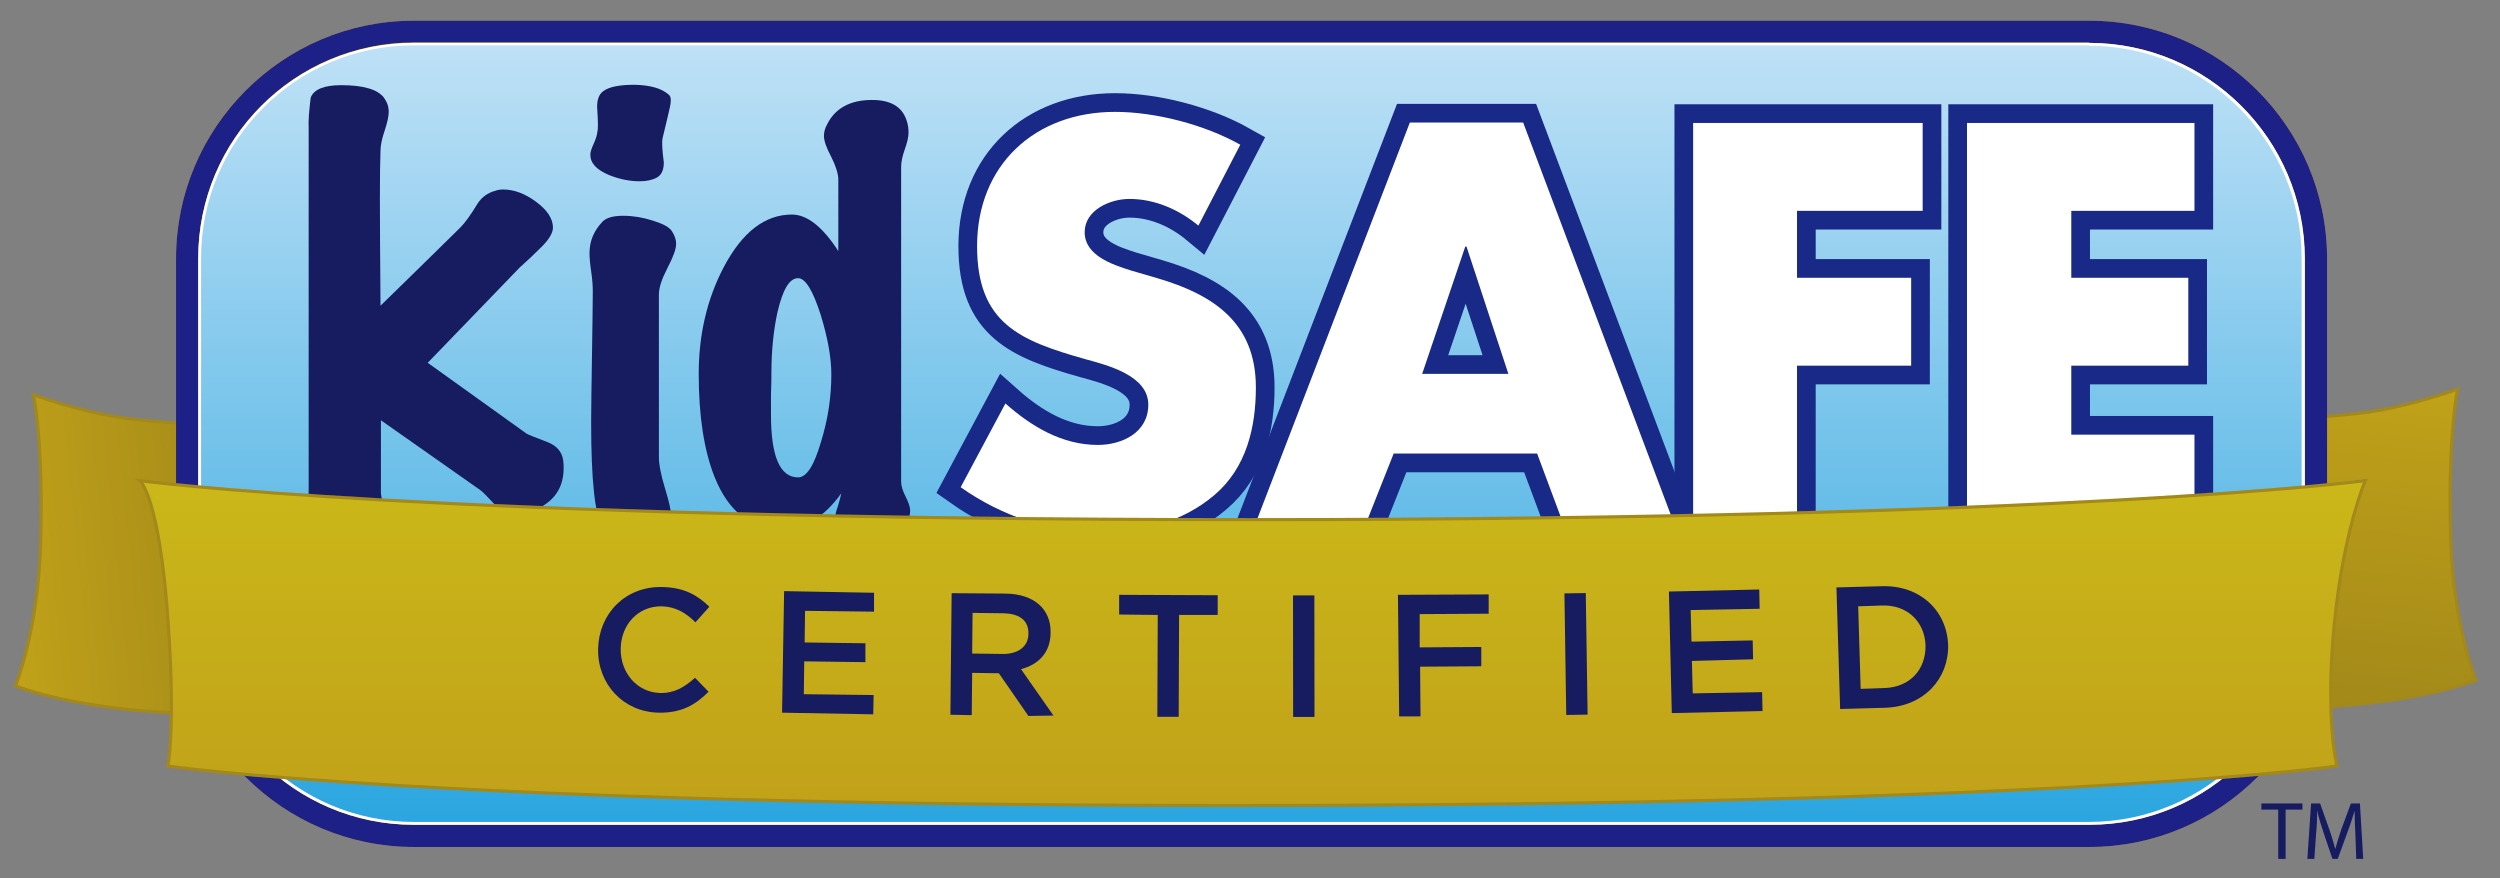 <?xml version="1.0" encoding="UTF-8" standalone="no"?>
<!DOCTYPE svg PUBLIC "-//W3C//DTD SVG 1.1//EN" "http://www.w3.org/Graphics/SVG/1.1/DTD/svg11.dtd">
<svg width="100%" height="100%" viewBox="0 0 609 214" version="1.1" xmlns="http://www.w3.org/2000/svg" xmlns:xlink="http://www.w3.org/1999/xlink" xml:space="preserve" xmlns:serif="http://www.serif.com/" style="fill-rule:evenodd;clip-rule:evenodd;stroke-miterlimit:10;">
    <rect x="0" y="0" width="609" height="214" fill="#808080" stroke="none"/>
    <g id="Artboard1" transform="matrix(0.933,0,0,0.328,0,0)">
        <rect x="0" y="0" width="652" height="652" style="fill:none;"/>
        <clipPath id="_clip1">
            <rect x="0" y="0" width="652" height="652"/>
        </clipPath>
        <g clip-path="url(#_clip1)">
            <g id="Certified_1_" transform="matrix(1.072,0,0,3.05,-18.57,-651.661)">
                <clipPath id="_clip2">
                    <path d="M27.2,346.5C26.6,367.1 21.1,380.7 21.1,380.7C21.1,380.7 37.5,387.2 66.3,387.4C84.3,387.5 76.9,317.4 76.9,317.4C76.9,317.4 56.3,316.8 45.8,315.1C35.4,313.4 25.4,309.7 25.4,309.7C25.4,309.7 28,321.4 27.2,346.5"/>
                </clipPath>
                <g clip-path="url(#_clip2)">
                    <path d="M21.8,394L92.3,386.8L83.7,303.4L13.3,310.6L21.8,394Z" style="fill:url(#_Linear3);fill-rule:nonzero;"/>
                </g>
                <g>
                    <path d="M77,317.5C77,317.5 56.4,316.9 45.9,315.2C35.5,313.5 25.5,309.8 25.5,309.8C25.5,309.8 28,321.4 27.2,346.5C26.6,367.1 21.1,380.7 21.1,380.7C21.1,380.7 37.5,387.2 66.3,387.4C84.4,387.6 77,317.5 77,317.5Z" style="fill:none;fill-rule:nonzero;stroke:rgb(190,143,0);stroke-width:0.76px;"/>
                    <g opacity="0.15">
                        <path d="M77,317.5C77,317.5 56.4,316.9 45.9,315.2C35.5,313.5 25.5,309.8 25.5,309.8C25.5,309.8 28,321.4 27.2,346.5C26.6,367.1 21.1,380.7 21.1,380.7C21.1,380.7 37.5,387.2 66.3,387.4C84.4,387.6 77,317.5 77,317.5" style="fill:rgb(0,100,171);fill-rule:nonzero;"/>
                        <path d="M77,317.5C77,317.5 56.4,316.9 45.9,315.2C35.5,313.5 25.5,309.8 25.5,309.8C25.5,309.8 28,321.4 27.2,346.5C26.6,367.1 21.1,380.7 21.1,380.7C21.1,380.7 37.5,387.2 66.3,387.4C84.4,387.6 77,317.5 77,317.5Z" style="fill:none;fill-rule:nonzero;stroke:rgb(0,100,171);stroke-width:0.76px;"/>
                    </g>
                </g>
                <clipPath id="_clip4">
                    <path d="M595.4,313.8C585,315.5 564.3,316.1 564.3,316.1C564.3,316.1 557,386.2 574.9,386.1C603.7,385.9 620.1,379.4 620.1,379.4C620.1,379.4 614.7,365.8 614,345.2C613.2,320.1 615.7,308.5 615.7,308.5C615.7,308.5 605.9,312.2 595.4,313.8"/>
                </clipPath>
                <g clip-path="url(#_clip4)">
                    <path d="M628.1,309.2L619.5,392.6L549.1,385.4L557.7,302L628.1,309.2Z" style="fill:url(#_Linear5);fill-rule:nonzero;"/>
                </g>
                <g>
                    <path d="M564.4,316.1C564.4,316.1 585,315.5 595.5,313.8C605.9,312.1 615.9,308.4 615.9,308.4C615.9,308.4 613.4,320 614.2,345.1C614.8,365.7 620.3,379.3 620.3,379.3C620.3,379.3 603.9,385.8 575.1,386C557,386.2 564.4,316.1 564.4,316.1Z" style="fill:none;fill-rule:nonzero;stroke:rgb(190,143,0);stroke-width:0.76px;"/>
                    <g opacity="0.15">
                        <path d="M564.4,316.1C564.4,316.1 585,315.5 595.5,313.8C605.9,312.1 615.9,308.4 615.9,308.4C615.9,308.4 613.4,320 614.2,345.1C614.8,365.7 620.3,379.3 620.3,379.3C620.3,379.3 603.9,385.8 575.1,386C557,386.2 564.4,316.1 564.4,316.1" style="fill:rgb(0,100,171);fill-rule:nonzero;"/>
                        <path d="M564.4,316.1C564.4,316.1 585,315.5 595.5,313.8C605.9,312.1 615.9,308.4 615.9,308.4C615.9,308.4 613.4,320 614.2,345.1C614.8,365.7 620.3,379.3 620.3,379.3C620.3,379.3 603.9,385.8 575.1,386C557,386.2 564.4,316.1 564.4,316.1Z" style="fill:none;fill-rule:nonzero;stroke:rgb(0,100,171);stroke-width:0.76px;"/>
                    </g>
                </g>
                <clipPath id="_clip6">
                    <path d="M118.1,221.4C87.7,221.4 62.9,246.2 62.9,276.6L62.9,362C62.9,392.4 87.7,417.2 118.1,417.2L526.2,417.2C556.6,417.2 581.4,392.4 581.4,362L581.4,276.5C581.4,246.1 556.6,221.3 526.2,221.3L118.1,221.3L118.1,221.4Z"/>
                </clipPath>
                <g clip-path="url(#_clip6)">
                    <rect x="62.9" y="221.4" width="518.4" height="195.8" style="fill:url(#_Linear7);"/>
                </g>
                <path d="M526.1,224.1C555.1,224.1 578.6,247.6 578.6,276.6L578.6,362C578.6,391 555.1,414.5 526.1,414.5L118.1,414.5C89.1,414.5 65.6,391 65.6,362L65.6,276.5C65.6,247.5 89.1,224 118.1,224L526.1,224M526.1,218.7L118.1,218.7C86.2,218.7 60.2,244.7 60.2,276.6L60.2,362C60.2,393.9 86.2,419.9 118.1,419.9L526.2,419.9C558.1,419.9 584.1,393.9 584.1,362L584.1,276.5C584,244.6 558.1,218.7 526.1,218.7" style="fill:rgb(227,172,0);fill-rule:nonzero;"/>
                <clipPath id="_clip8">
                    <path d="M118.1,221.4C87.7,221.4 62.9,246.2 62.9,276.6L62.9,362C62.9,392.4 87.7,417.2 118.1,417.2L526.2,417.2C556.6,417.2 581.4,392.4 581.4,362L581.4,276.5C581.4,246.1 556.6,221.3 526.2,221.3L118.1,221.3L118.1,221.4Z"/>
                </clipPath>
                <g clip-path="url(#_clip8)">
                    <rect x="62.9" y="221.4" width="518.4" height="195.8" style="fill:url(#_Linear9);"/>
                </g>
                <path d="M526.1,224.1C555.1,224.1 578.6,247.6 578.6,276.6L578.6,362C578.6,391 555.1,414.5 526.1,414.5L118.1,414.5C89.1,414.5 65.6,391 65.6,362L65.6,276.5C65.6,247.5 89.1,224 118.1,224L526.1,224M526.1,218.7L118.1,218.7C86.2,218.7 60.2,244.7 60.2,276.6L60.2,362C60.2,393.9 86.2,419.9 118.1,419.9L526.2,419.9C558.1,419.9 584.1,393.9 584.1,362L584.1,276.5C584,244.6 558.1,218.7 526.1,218.7" style="fill:rgb(29,32,135);fill-rule:nonzero;"/>
                <clipPath id="_clip10">
                    <path d="M118.1,224.5C89.4,224.5 66,247.9 66,276.6L66,362C66,390.7 89.4,414.1 118.1,414.1L526.2,414.1C554.9,414.1 578.3,390.7 578.3,362L578.3,276.5C578.3,247.8 554.9,224.4 526.2,224.4L118.1,224.4L118.1,224.5Z"/>
                </clipPath>
                <g clip-path="url(#_clip10)">
                    <rect x="66" y="224.5" width="512.3" height="189.7" style="fill:url(#_Linear11);"/>
                </g>
                <g>
                    <path d="M526.1,224.8C554.6,224.8 577.9,248 577.9,276.6L577.9,362C577.9,390.5 554.7,413.8 526.1,413.8L118.1,413.8C89.6,413.8 66.3,390.6 66.3,362L66.3,276.5C66.3,247.9 89.5,224.7 118.1,224.7L526.1,224.7M526.1,224.1L118.1,224.1C89.1,224.1 65.6,247.6 65.6,276.6L65.6,362C65.6,391 89.1,414.5 118.1,414.5L526.2,414.5C555.2,414.5 578.7,391 578.7,362L578.7,276.5C578.6,247.6 555.1,224.1 526.1,224.1" style="fill:white;fill-rule:nonzero;"/>
                    <path d="M154.5,325.8C154.6,326.4 154.6,327.1 154.6,327.7C154.6,333.1 151.6,336.7 145.6,338.6C144.4,339 143.4,339.1 142.5,339.1C140.9,339.1 139.4,338.3 138.1,336.8C136,334.6 134.8,333.3 134.3,333L110.1,316L110.1,333.5C110.1,334.3 110.3,335.3 110.8,336.5C111.3,337.7 111.5,338.6 111.5,339.3C111.5,340.3 111,341.3 110,342.4C107.8,344.7 104.5,345.9 100.3,345.9C96.3,345.9 93.7,344.6 92.5,341.9C92,340.6 91.8,339.3 92,338C92.3,335.7 92.5,334.1 92.5,333.3L92.5,244.7C92.4,243.1 92.6,240.7 93,237.4C93.8,235.4 96.3,234.4 100.4,234.4C105.8,234.4 109.2,235.4 110.8,237.4C111.6,238.5 112,239.6 112,240.9C112,241.9 111.7,243.4 111,245.5C110.3,247.5 110,249.2 110,250.3C109.8,255.5 109.8,264 110,288.1C115,283.2 121.5,276.9 129.4,269.1C130.5,268 131.9,266.1 133.6,263.3C134.6,261.7 136.1,260.6 138,260.1C138.5,259.9 139.2,259.8 139.9,259.8C142.5,259.8 145.2,260.8 147.9,262.8C150.6,264.8 152,266.9 152,269.1C152,270.3 151.1,271.9 149.3,273.7C147.5,275.5 145.7,277.2 143.9,278.8L121.5,302L145.5,319.2C145.7,319.4 147.5,320.1 150.9,321.4C153,322.3 154.2,323.7 154.5,325.8" style="fill:rgb(23,28,97);fill-rule:nonzero;"/>
                    <path d="M182,273C182,274.3 181.3,276.2 179.9,278.9C178.5,281.6 177.8,283.7 177.8,285.4L177.8,325C177.8,326.8 178.3,329.3 179.3,332.6C180.3,335.9 180.8,338.1 180.8,339.4C180.8,341.2 180.1,342.5 178.7,343.4C176.5,344.8 174,345.6 171.4,345.6C168,345.6 165.6,344.4 164.1,342.1C162.2,339.2 161.3,330.6 161.3,316.4C161.3,313 161.4,307.7 161.5,300.4C161.6,293.2 161.7,287.9 161.7,284.6C161.7,283.4 161.6,281.7 161.3,279.7C161,277.7 160.9,276.2 160.9,275.3C160.9,272.3 162,269.8 164.1,267.6C165,266.7 166.6,266.2 169.1,266.2C171.5,266.2 173.9,266.6 176.4,267.4C178.9,268.2 180.4,269 181,270C181.7,271.1 182,272.1 182,273M180.3,236.8C180.6,237.1 180.7,237.5 180.7,238.1C180.7,238.9 180.4,240.3 179.9,242.3C179.3,244.7 178.9,246.4 178.7,247.3C178.5,248.2 178.6,250.2 179,253.2C179,255.1 178.4,256.3 177.3,256.9C176.2,257.5 174.8,257.8 173.1,257.8C170.7,257.8 168.2,257.3 165.7,256.3C162.6,255 161.1,253.4 161.1,251.3C161.1,250.7 161.4,249.8 161.9,248.7C162.4,247.6 162.7,246.7 162.8,245.9C163,245.2 163,243.4 162.8,240.5C162.6,238.3 163.1,236.7 164.2,235.9C165.6,234.8 168.2,234.3 171.9,234.3C175.8,234.4 178.6,235.2 180.3,236.8" style="fill:rgb(23,28,97);fill-rule:nonzero;"/>
                    <path d="M238.4,340.4C237.3,342.8 234,344 228.4,344C224.9,344 222.6,343.3 221.4,341.8C221,341.4 220.7,340.7 220.7,339.9C220.7,339.3 220.9,338.3 221.4,336.9C221.8,335.6 222.1,334.5 222.2,333.8C218.1,339.6 213.2,342.5 207.7,342.5C200.2,342.5 194.8,338.3 191.4,329.9C188.8,323.4 187.5,315 187.5,304.7C187.5,295.2 189.5,286.5 193.6,278.7C198.1,270.2 203.6,265.9 210.2,265.9C213.9,265.9 217.7,268.9 221.5,274.8L221.5,257.4C221.5,256 220.9,254.1 219.8,251.9C218.6,249.7 218,247.9 218,246.8C218,245.9 218.2,245 218.7,244.1C220.6,240.1 224.3,238 229.7,238C234.2,238 237,239.6 238.1,242.9C238.5,244 238.6,245 238.6,246C238.6,247 238.3,248.3 237.7,250C237.1,251.7 236.8,253.1 236.8,254.3L236.8,331C236.8,332 237.2,333.2 237.9,334.6C238.6,336 239,337.1 239,338C239,338.8 238.8,339.6 238.4,340.4M219.8,304.8C219.8,300.7 218.9,295.8 217.2,290.3C215.3,284.4 213.5,281.4 211.7,281.4C209.6,281.4 208,284.1 206.7,289.6C205.7,294.1 205.2,299.2 205.2,304.8C205.2,305.8 205.2,307.4 205.1,309.7L205.1,314.7C205.1,324.8 207.3,329.9 211.7,329.9C213.8,329.9 215.6,327 217.3,321.2C219,315.7 219.8,310.3 219.8,304.8" style="fill:rgb(23,28,97);fill-rule:nonzero;"/>
                    <path d="M309.2,268.6C304.5,264.7 298.6,262.1 292.4,262.1C287.7,262.1 281.5,264.8 281.5,270.2C281.5,275.9 288.3,278.1 292.7,279.5L299.2,281.4C312.8,285.4 323.2,292.2 323.2,308C323.2,317.7 320.9,327.6 313.1,334.2C305.5,340.7 295.3,343.4 285.5,343.4C273.2,343.4 261.2,339.3 251.3,332.3L262.2,311.9C268.5,317.5 276,322 284.7,322C290.6,322 297,319 297,312.2C297,305.1 287.1,302.6 281.6,301.1C265.7,296.6 255.3,292.4 255.3,273.6C255.3,253.8 269.4,240.9 288.9,240.9C298.7,240.9 310.7,244 319.4,248.9L309.2,268.6Z" style="fill:white;fill-rule:nonzero;"/>
                    <path d="M309.2,268.6C304.5,264.7 298.6,262.1 292.4,262.1C287.7,262.1 281.5,264.8 281.5,270.2C281.5,275.9 288.3,278.1 292.7,279.5L299.2,281.4C312.8,285.4 323.2,292.2 323.2,308C323.2,317.7 320.9,327.6 313.1,334.2C305.5,340.7 295.3,343.4 285.5,343.4C273.2,343.4 261.2,339.3 251.3,332.3L262.2,311.9C268.5,317.5 276,322 284.7,322C290.6,322 297,319 297,312.2C297,305.1 287.1,302.6 281.6,301.1C265.7,296.6 255.3,292.4 255.3,273.6C255.3,253.8 269.4,240.9 288.9,240.9C298.7,240.9 310.7,244 319.4,248.9L309.2,268.6Z" style="fill:none;fill-rule:nonzero;stroke:rgb(24,41,135);stroke-width:9.1px;"/>
                    <path d="M356.8,324L350.1,340.9L323.2,340.9L360.7,243.5L388.3,243.5L425,341L398,341L391.7,324.1L356.8,324.1L356.8,324ZM374.5,273.7L374.2,273.7L363.7,304.7L384.7,304.7L374.5,273.7Z" style="fill:white;fill-rule:nonzero;"/>
                    <path d="M356.8,324L350.1,340.9L323.2,340.9L360.7,243.5L388.3,243.5L425,341L398,341L391.7,324.1L356.8,324.1L356.8,324ZM374.5,273.7L374.2,273.7L363.7,304.7L384.7,304.7L374.5,273.7Z" style="fill:none;fill-rule:nonzero;stroke:rgb(24,41,135);stroke-width:9.1px;"/>
                    <path d="M455,265L455,281.3L482.8,281.3L482.8,302.7L455,302.7L455,341L429.7,341L429.7,243.6L485.6,243.6L485.6,265L455,265Z" style="fill:white;fill-rule:nonzero;"/>
                    <path d="M455,265L455,281.3L482.8,281.3L482.8,302.7L455,302.7L455,341L429.7,341L429.7,243.6L485.6,243.6L485.6,265L455,265Z" style="fill:none;fill-rule:nonzero;stroke:rgb(24,41,135);stroke-width:9.1px;"/>
                    <path d="M521.8,265L521.8,281.3L550.3,281.3L550.3,302.7L521.8,302.7L521.8,319.5L551.8,319.5L551.8,341L496.4,341L496.4,243.6L551.8,243.6L551.8,265L521.8,265Z" style="fill:white;fill-rule:nonzero;"/>
                    <path d="M521.8,265L521.8,281.3L550.3,281.3L550.3,302.7L521.8,302.7L521.8,319.5L551.8,319.5L551.8,341L496.4,341L496.4,243.6L551.8,243.6L551.8,265L521.8,265Z" style="fill:none;fill-rule:nonzero;stroke:rgb(24,41,135);stroke-width:9.1px;"/>
                    <path d="M309.2,268.6C304.5,264.7 298.6,262.1 292.4,262.1C287.7,262.1 281.5,264.8 281.5,270.2C281.5,275.9 288.3,278.1 292.7,279.5L299.2,281.4C312.8,285.4 323.2,292.2 323.2,308C323.2,317.7 320.9,327.6 313.1,334.2C305.5,340.7 295.3,343.4 285.5,343.4C273.2,343.4 261.2,339.3 251.3,332.3L262.2,311.9C268.5,317.5 276,322 284.7,322C290.6,322 297,319 297,312.2C297,305.1 287.1,302.6 281.6,301.1C265.7,296.6 255.3,292.4 255.3,273.6C255.3,253.8 269.4,240.9 288.9,240.9C298.7,240.9 310.7,244 319.4,248.9L309.2,268.6Z" style="fill:white;fill-rule:nonzero;"/>
                    <path d="M356.8,324L350.1,340.9L323.2,340.9L360.7,243.5L388.3,243.5L425,341L398,341L391.7,324.1L356.8,324.1L356.8,324ZM374.5,273.7L374.2,273.7L363.7,304.7L384.7,304.7L374.5,273.7Z" style="fill:white;fill-rule:nonzero;"/>
                    <path d="M455,265L455,281.3L482.8,281.3L482.8,302.7L455,302.7L455,341L429.7,341L429.7,243.6L485.6,243.6L485.6,265L455,265Z" style="fill:white;fill-rule:nonzero;"/>
                    <path d="M521.8,265L521.8,281.3L550.3,281.3L550.3,302.7L521.8,302.7L521.8,319.5L551.8,319.5L551.8,341L496.4,341L496.4,243.6L551.8,243.6L551.8,265L521.8,265Z" style="fill:white;fill-rule:nonzero;"/>
                </g>
                <clipPath id="_clip12">
                    <path d="M321.6,340.3C120.9,340.3 51.4,330.8 51.4,330.8C51.4,330.8 56.3,334.6 58.4,365.6C60.1,391.6 58.2,400.3 58.2,400.3C58.2,400.3 124.5,409.9 316.9,409.9C520.5,409.9 586.5,400.3 586.5,400.3C586.5,400.3 583.4,389.2 585.7,366.2C588,343.2 593.3,330.8 593.3,330.8C593.3,330.8 522.3,340.3 321.6,340.3"/>
                </clipPath>
                <g clip-path="url(#_clip12)">
                    <rect x="51.4" y="330.7" width="542" height="79" style="fill:url(#_Linear13);"/>
                </g>
                <g>
                    <path d="M586.5,400.2C586.5,400.2 520.5,409.8 316.9,409.8C124.5,409.8 58.2,400.2 58.2,400.2C58.2,400.2 60.1,391.5 58.3,365.5C56.2,334.5 51.4,330.7 51.4,330.7C51.4,330.7 120.9,340.2 321.6,340.2C522.3,340.2 593.4,330.7 593.4,330.7C593.4,330.7 588,343.1 585.8,366.1C583.6,389.1 586.5,400.2 586.5,400.2Z" style="fill:none;fill-rule:nonzero;stroke:rgb(190,143,0);stroke-width:0.76px;"/>
                    <g opacity="0.15">
                        <path d="M586.5,400.2C586.5,400.2 520.5,409.8 316.9,409.8C124.5,409.8 58.2,400.2 58.2,400.2C58.2,400.2 60.1,391.5 58.3,365.5C56.2,334.5 51.4,330.7 51.4,330.7C51.4,330.7 120.9,340.2 321.6,340.2C522.3,340.2 593.4,330.7 593.4,330.7C593.4,330.7 588,343.1 585.8,366.1C583.6,389.1 586.5,400.2 586.5,400.2" style="fill:rgb(0,100,171);fill-rule:nonzero;"/>
                        <path d="M586.5,400.2C586.5,400.2 520.5,409.8 316.9,409.8C124.5,409.8 58.2,400.2 58.2,400.2C58.2,400.2 60.1,391.5 58.3,365.5C56.2,334.5 51.4,330.7 51.4,330.7C51.4,330.7 120.9,340.2 321.6,340.2C522.3,340.2 593.4,330.7 593.4,330.7C593.4,330.7 588,343.1 585.8,366.1C583.6,389.1 586.5,400.2 586.5,400.2Z" style="fill:none;fill-rule:nonzero;stroke:rgb(0,100,171);stroke-width:0.76px;"/>
                    </g>
                    <path d="M177.7,387.2C169.1,387 162.8,380.2 163,371.6C163.2,363.1 169.6,356.4 178.6,356.6C184.1,356.7 187.3,358.7 190.1,361.4L186.7,365.2C184.4,362.9 181.9,361.4 178.5,361.3C172.8,361.2 168.6,365.7 168.5,371.6C168.4,377.4 172.4,382.2 178,382.4C181.6,382.5 184,381 186.6,378.7L189.9,382.1C186.7,385.3 183.3,387.3 177.7,387.2" style="fill:rgb(23,28,97);fill-rule:nonzero;"/>
                    <path d="M230.2,362.6L213.4,362.4L213.3,370.1L228.1,370.3L228.1,374.9L213.2,374.7L213.1,382.7L230.1,382.9L230,387.6L207.8,387.2L208.3,357.6L230.2,358L230.2,362.6Z" style="fill:rgb(23,28,97);fill-rule:nonzero;"/>
                    <path d="M267.8,388L260.6,377.6L254.1,377.5L254,387.8L248.8,387.7L249.1,358.1L262.3,358.2C269.1,358.3 273.3,361.9 273.2,367.7C273.2,372.6 270.2,375.5 266,376.6L273.9,387.9L267.8,388ZM261.8,363L254.2,362.9L254.1,372.8L261.7,372.9C265.4,372.9 267.8,371 267.8,368C267.9,364.8 265.7,363.1 261.8,363" style="fill:rgb(23,28,97);fill-rule:nonzero;"/>
                    <path d="M304.4,388.2L299.2,388.2L299.3,363.4L289.9,363.3L289.9,358.5L313.9,358.6L313.9,363.4L304.5,363.4L304.4,388.2Z" style="fill:rgb(23,28,97);fill-rule:nonzero;"/>
                    <g transform="matrix(1,-0.001,0.001,1,-0.412,0.37)">
                        <rect x="332.3" y="358.6" width="5.2" height="29.6" style="fill:rgb(23,28,97);"/>
                    </g>
                    <path d="M379.9,363.1L363.1,363.2L363.1,371.3L378.1,371.2L378.1,375.9L363.2,376L363.3,388.1L358.1,388.1L357.8,358.5L379.9,358.4L379.9,363.1Z" style="fill:rgb(23,28,97);fill-rule:nonzero;"/>
                    <g transform="matrix(1,-0.015,0.015,1,-5.522,6.029)">
                        <rect x="398.5" y="358.1" width="5.2" height="29.6" style="fill:rgb(23,28,97);"/>
                    </g>
                    <path d="M445.9,361.9L429.1,362.2L429.3,369.9L444.2,369.6L444.3,374.2L429.4,374.6L429.6,382.5L446.5,382.2L446.6,386.8L424.5,387.3L423.8,357.7L445.8,357.2L445.9,361.9Z" style="fill:rgb(23,28,97);fill-rule:nonzero;"/>
                    <path d="M476.5,386L465.5,386.3L464.6,356.7L475.6,356.4C484.9,356.1 491.5,362.3 491.8,370.7C492,379 485.8,385.7 476.5,386M475.7,361.1L469.9,361.3L470.5,381.4L476.3,381.2C482.5,381 486.4,376.7 486.3,370.8C486.1,365.1 481.9,360.9 475.7,361.1" style="fill:rgb(23,28,97);fill-rule:nonzero;"/>
                    <path d="M572.2,410.8L568.1,410.8L568.1,409.3L578.1,409.3L578.1,410.8L574,410.8L574,422.8L572.2,422.8L572.2,410.8Z" style="fill:rgb(23,28,97);fill-rule:nonzero;"/>
                    <path d="M591,416.9C590.9,415 590.8,412.7 590.8,411.1C590.3,412.7 589.8,414.4 589.1,416.2L586.7,422.8L585.4,422.8L583.2,416.3C582.6,414.4 582,412.7 581.7,411C581.7,412.7 581.6,414.9 581.4,417L581,422.8L579.3,422.8L580.2,409.3L582.4,409.3L584.7,415.8C585.3,417.5 585.7,419 586.1,420.4C586.5,419 586.9,417.6 587.5,415.8L589.9,409.3L592.1,409.3L592.9,422.8L591.2,422.8L591,416.9Z" style="fill:rgb(23,28,97);fill-rule:nonzero;"/>
                </g>
            </g>
        </g>
    </g>
    <defs>
        <linearGradient id="_Linear3" x1="0" y1="0" x2="1" y2="0" gradientUnits="userSpaceOnUse" gradientTransform="matrix(61.685,-6.337,6.337,61.685,18.215,352.25)"><stop offset="0" style="stop-color:rgb(227,172,0);stop-opacity:1"/><stop offset="1" style="stop-color:rgb(190,143,0);stop-opacity:1"/></linearGradient>
        <linearGradient id="_Linear5" x1="0" y1="0" x2="1" y2="0" gradientUnits="userSpaceOnUse" gradientTransform="matrix(-8.328,81.065,-81.065,-8.328,592.829,306.056)"><stop offset="0" style="stop-color:rgb(227,172,0);stop-opacity:1"/><stop offset="1" style="stop-color:rgb(190,143,0);stop-opacity:1"/></linearGradient>
        <linearGradient id="_Linear7" x1="0" y1="0" x2="1" y2="0" gradientUnits="userSpaceOnUse" gradientTransform="matrix(1.19905e-14,-195.82,195.82,1.19905e-14,322.113,417.206)"><stop offset="0" style="stop-color:rgb(227,172,0);stop-opacity:1"/><stop offset="0.99" style="stop-color:rgb(238,198,0);stop-opacity:1"/><stop offset="1" style="stop-color:rgb(238,198,0);stop-opacity:1"/></linearGradient>
        <linearGradient id="_Linear9" x1="0" y1="0" x2="1" y2="0" gradientUnits="userSpaceOnUse" gradientTransform="matrix(1.19905e-14,-195.82,195.82,1.19905e-14,322.113,417.206)"><stop offset="0" style="stop-color:rgb(227,172,0);stop-opacity:1"/><stop offset="0.99" style="stop-color:rgb(238,198,0);stop-opacity:1"/><stop offset="1" style="stop-color:rgb(238,198,0);stop-opacity:1"/></linearGradient>
        <linearGradient id="_Linear11" x1="0" y1="0" x2="1" y2="0" gradientUnits="userSpaceOnUse" gradientTransform="matrix(1.16151e-14,189.689,-189.689,1.16151e-14,322.109,224.456)"><stop offset="0" style="stop-color:rgb(191,225,246);stop-opacity:1"/><stop offset="0.99" style="stop-color:rgb(44,166,224);stop-opacity:1"/><stop offset="1" style="stop-color:rgb(44,166,224);stop-opacity:1"/></linearGradient>
        <linearGradient id="_Linear13" x1="0" y1="0" x2="1" y2="0" gradientUnits="userSpaceOnUse" gradientTransform="matrix(4.83965e-15,79.037,-79.037,4.83965e-15,322.392,330.746)"><stop offset="0" style="stop-color:rgb(238,198,0);stop-opacity:1"/><stop offset="1" style="stop-color:rgb(227,172,0);stop-opacity:1"/></linearGradient>
    </defs>
</svg>
